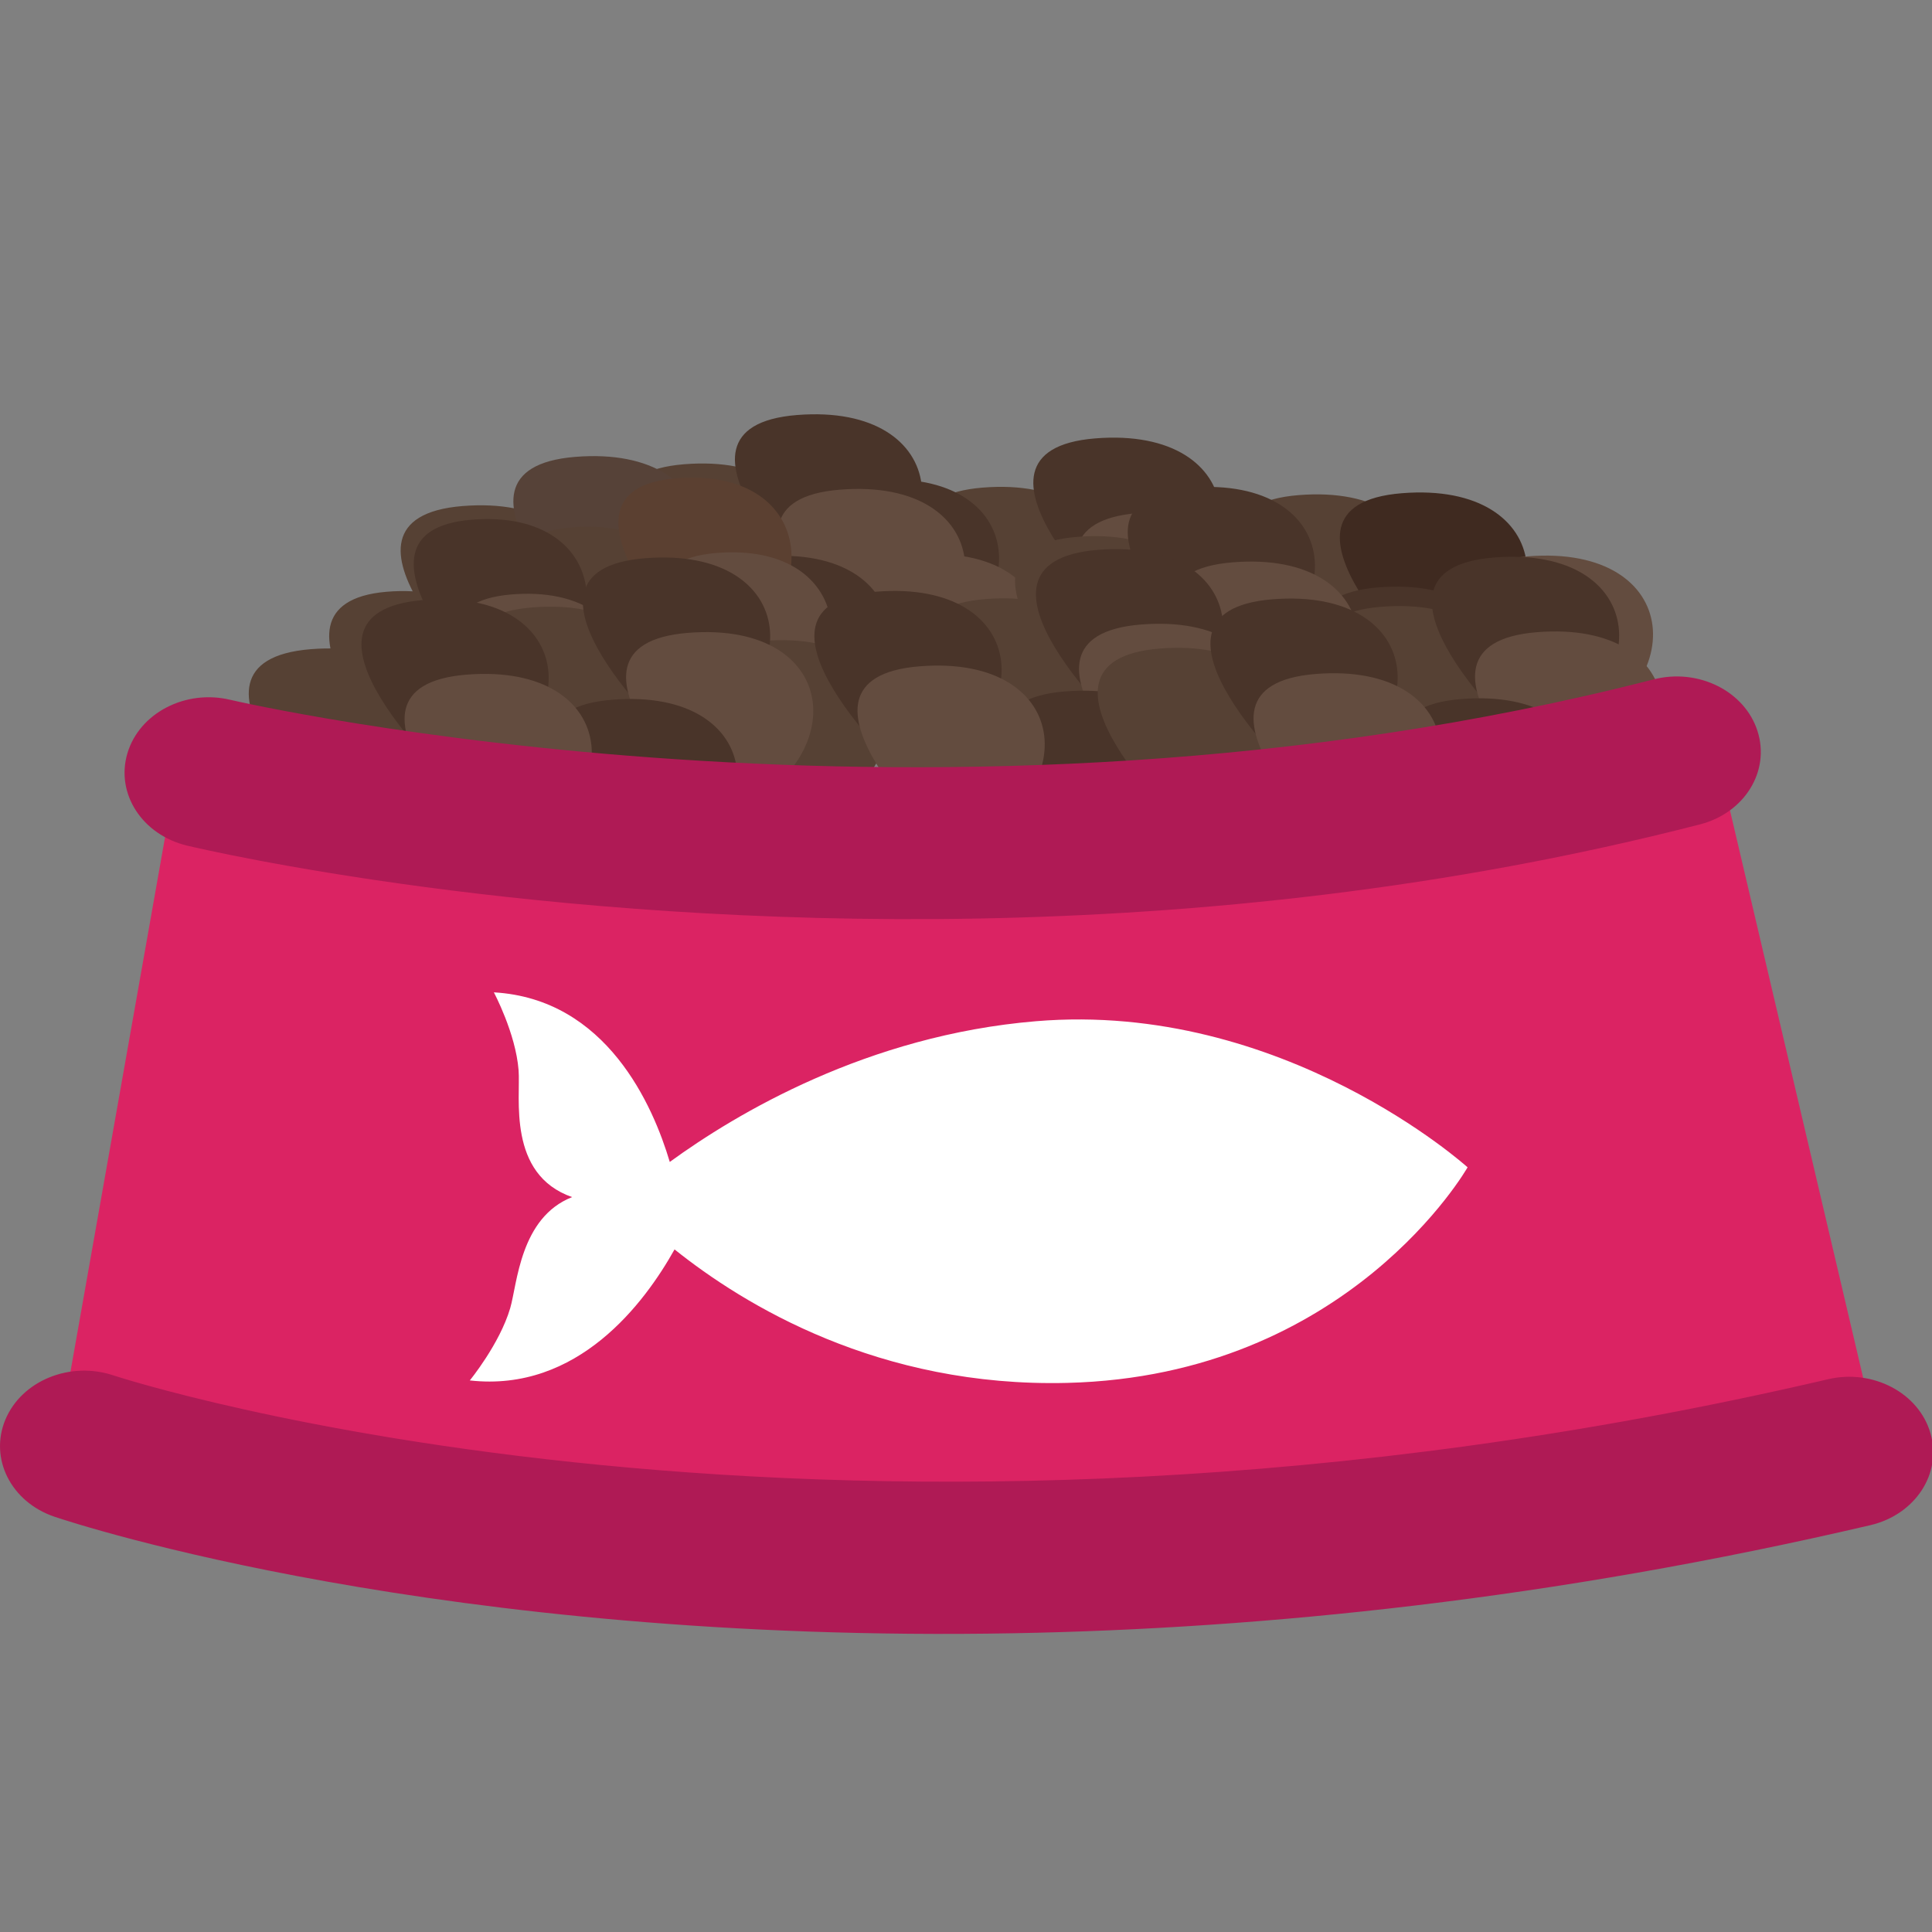 <?xml version="1.0" encoding="utf-8"?>
<!-- Generator: Adobe Illustrator 16.0.0, SVG Export Plug-In . SVG Version: 6.00 Build 0)  -->
<!DOCTYPE svg PUBLIC "-//W3C//DTD SVG 1.1//EN" "http://www.w3.org/Graphics/SVG/1.1/DTD/svg11.dtd">
<svg version="1.1" id="Layer_1" xmlns="http://www.w3.org/2000/svg" xmlns:xlink="http://www.w3.org/1999/xlink" x="0px" y="0px"
	 width="55px" height="55px" viewBox="0 0 55 55" enable-background="new 0 0 55 55" xml:space="preserve">
<rect x="0" y="0" width="55" height="55" fill="#808080" stroke="none"/>
<g>
	<g>
		<g>
			<path fill="#564134" d="M28.861,19.19c0,0-5.322-4.954-0.886-5.309C32.406,13.524,32.708,17.711,28.861,19.19z"/>
			<path fill="#493429" d="M32.067,17.789c0,0-5.32-4.953-0.886-5.309C35.615,12.123,35.916,16.31,32.067,17.789z"/>
			<path fill="#634C3F" d="M33.294,19.914c0,0-5.32-4.953-0.887-5.309C36.842,14.248,37.144,18.435,33.294,19.914z"/>
			<path fill="#564134" d="M22.556,20.38c0,0-5.32-4.954-0.888-5.309C26.102,14.715,26.405,18.9,22.556,20.38z"/>
			<path fill="#493429" d="M25.763,18.979c0,0-5.321-4.953-0.888-5.311C29.31,13.313,29.612,17.5,25.763,18.979z"/>
			<path fill="#493429" d="M31.139,21.818c0,0-5.323-4.953-0.89-5.31C34.683,16.153,34.983,20.339,31.139,21.818z"/>
			<path fill="#634C3F" d="M26.99,21.104c0,0-5.322-4.952-0.888-5.309C30.537,15.438,30.837,19.625,26.99,21.104z"/>
		</g>
		<g>
			<path fill="#564134" d="M20.365,18.526c0,0-5.322-4.953-0.888-5.31C23.911,12.86,24.212,17.047,20.365,18.526z"/>
			<path fill="#493429" d="M23.573,17.125c0,0-5.321-4.954-0.887-5.31C27.119,11.459,27.42,15.646,23.573,17.125z"/>
			<path fill="#634C3F" d="M24.799,19.25c0,0-5.322-4.954-0.889-5.31C28.346,13.584,28.647,17.771,24.799,19.25z"/>
			<path fill="#564134" d="M14.057,19.717c0,0-5.321-4.954-0.887-5.311C17.606,14.05,17.906,18.237,14.057,19.717z"/>
			<path fill="#564238" d="M17.266,18.315c0,0-5.321-4.952-0.888-5.309C20.813,12.649,21.115,16.836,17.266,18.315z"/>
			<path fill="#493429" d="M22.641,21.153c0,0-5.322-4.952-0.888-5.309C26.186,15.488,26.489,19.674,22.641,21.153z"/>
			<path fill="#634C3F" d="M18.492,20.44c0,0-5.32-4.953-0.887-5.309C22.039,14.774,22.339,18.96,18.492,20.44z"/>
		</g>
		<g>
			<path fill="#564134" d="M17.101,20.324c0,0-4.927-4.959-0.831-5.31C20.369,14.664,20.653,18.85,17.101,20.324z"/>
			<path fill="#5B4031" d="M20.062,18.926c0,0-4.926-4.959-0.828-5.309C23.331,13.267,23.618,17.454,20.062,18.926z"/>
			<path fill="#634C3F" d="M21.2,21.054c0,0-4.925-4.959-0.827-5.31C24.47,15.393,24.755,19.58,21.2,21.054z"/>
			<path fill="#564134" d="M11.83,22.158c0,0-4.928-4.959-0.831-5.311C15.098,16.497,15.384,20.685,11.83,22.158z"/>
			<path fill="#493429" d="M14.236,20.107c0,0-4.927-4.959-0.83-5.31C17.504,14.449,17.79,18.635,14.236,20.107z"/>
			<path fill="#493429" d="M19.208,22.955c0,0-4.929-4.959-0.83-5.311C22.476,17.294,22.761,21.481,19.208,22.955z"/>
			<path fill="#634C3F" d="M15.373,22.235c0,0-4.926-4.96-0.829-5.311C18.643,16.575,18.928,20.761,15.373,22.235z"/>
		</g>
		<g>
			<path fill="#564134" d="M37.854,19.404c0,0-5.321-4.952-0.886-5.309C41.399,13.738,41.702,17.925,37.854,19.404z"/>
			<path fill="#3F2A20" d="M40.793,19.351c0,0-5.32-4.953-0.887-5.31C44.342,13.684,44.644,17.871,40.793,19.351z"/>
			<path fill="#634C3F" d="M44.38,21.147c0,0-5.321-4.953-0.888-5.309C47.927,15.483,48.229,19.668,44.38,21.147z"/>
			<path fill="#564134" d="M31.548,20.594c0,0-5.321-4.952-0.887-5.31C35.094,14.929,35.396,19.115,31.548,20.594z"/>
			<path fill="#493429" d="M34.756,19.193c0,0-5.321-4.953-0.887-5.311C38.302,13.528,38.604,17.714,34.756,19.193z"/>
			<path fill="#493429" d="M40.129,22.032c0,0-5.322-4.953-0.889-5.311C43.677,16.366,43.976,20.553,40.129,22.032z"/>
			<path fill="#634C3F" d="M35.98,21.318c0,0-5.319-4.953-0.887-5.31C39.53,15.652,39.83,19.839,35.98,21.318z"/>
		</g>
		<g>
			<path fill="#564134" d="M28.933,22.365c0,0-5.32-4.953-0.885-5.31C32.48,16.697,32.781,20.885,28.933,22.365z"/>
			<path fill="#493429" d="M32.141,20.963c0,0-5.32-4.953-0.885-5.31C35.689,15.296,35.989,19.484,32.141,20.963z"/>
			<path fill="#634C3F" d="M33.369,23.088c0,0-5.321-4.953-0.888-5.309C36.916,17.422,37.215,21.609,33.369,23.088z"/>
			<path fill="#564134" d="M22.627,23.555c0,0-5.32-4.953-0.887-5.31C26.174,17.889,26.477,22.075,22.627,23.555z"/>
			<path fill="#493429" d="M25.835,22.154c0,0-5.321-4.955-0.887-5.31C29.382,16.488,29.685,20.674,25.835,22.154z"/>
			<path fill="#493429" d="M31.209,24.993c0,0-5.321-4.954-0.887-5.31C34.757,19.327,35.058,23.513,31.209,24.993z"/>
			<path fill="#634C3F" d="M27.063,24.278c0,0-5.321-4.953-0.888-5.309C30.611,18.612,30.911,22.798,27.063,24.278z"/>
		</g>
		<g>
			<path fill="#564134" d="M40.208,22.583c0,0-5.32-4.952-0.888-5.309C43.755,16.917,44.057,21.103,40.208,22.583z"/>
			<path fill="#493429" d="M43.415,21.181c0,0-5.321-4.953-0.887-5.31C46.963,15.516,47.265,19.702,43.415,21.181z"/>
			<path fill="#634C3F" d="M44.644,23.306c0,0-5.323-4.953-0.889-5.309C48.191,17.641,48.49,21.828,44.644,23.306z"/>
			<path fill="#564134" d="M33.901,23.773c0,0-5.32-4.953-0.888-5.31C37.449,18.107,37.751,22.293,33.901,23.773z"/>
			<path fill="#493429" d="M37.109,22.371c0,0-5.32-4.953-0.886-5.31C40.657,16.706,40.96,20.892,37.109,22.371z"/>
			<path fill="#493429" d="M42.484,25.21c0,0-5.321-4.952-0.887-5.31C46.031,19.544,46.331,23.729,42.484,25.21z"/>
			<path fill="#634C3F" d="M38.336,24.498c0,0-5.32-4.954-0.885-5.311C41.883,18.83,42.186,23.017,38.336,24.498z"/>
		</g>
		<g>
			<path fill="#564134" d="M16.038,22.602c0,0-5.32-4.953-0.886-5.31C19.586,16.936,19.888,21.123,16.038,22.602z"/>
			<path fill="#493429" d="M19.246,21.2c0,0-5.321-4.953-0.886-5.308C22.795,15.535,23.096,19.722,19.246,21.2z"/>
			<path fill="#634C3F" d="M20.475,23.325c0,0-5.321-4.953-0.888-5.309S24.323,21.847,20.475,23.325z"/>
			<path fill="#564134" d="M9.733,23.792c0,0-5.321-4.953-0.887-5.311C13.28,18.125,13.583,22.312,9.733,23.792z"/>
			<path fill="#493429" d="M12.941,22.391c0,0-5.321-4.952-0.886-5.31C16.49,16.724,16.79,20.912,12.941,22.391z"/>
			<path fill="#493429" d="M18.314,25.23c0,0-5.319-4.954-0.888-5.31C21.862,19.563,22.163,23.75,18.314,25.23z"/>
			<path fill="#634C3F" d="M14.169,24.516c0,0-5.321-4.953-0.888-5.31C17.716,18.849,18.017,23.037,14.169,24.516z"/>
		</g>
		<g>
			<path fill="#DB2363" d="M1.629,41.182L5.02,22.015c0,0,16.599,2.444,21.333,1.806c4.735-0.637,22.459-2.612,22.459-2.612
				l4.754,20.252l-28.588,2.918L1.629,41.182z"/>
		</g>
		<g>
			<path fill="#AF1A55" d="M27.836,26.149c-12.601,0.231-21.936-1.94-22.51-2.076c-1.28-0.307-2.039-1.482-1.699-2.628
				c0.34-1.146,1.653-1.828,2.928-1.523c0.284,0.066,20.182,4.647,40.518-0.581c1.274-0.327,2.598,0.333,2.96,1.473
				c0.365,1.14-0.368,2.329-1.64,2.655C41.185,25.324,34.104,26.033,27.836,26.149z"/>
		</g>
		<g>
			<path fill="#AF1A55" d="M28.866,46.495C12.549,46.796,2.165,43.384,1.55,43.178c-1.237-0.42-1.861-1.657-1.396-2.766
				c0.466-1.111,1.845-1.671,3.08-1.256l0,0c0.203,0.068,20.564,6.7,48.806,0.108c1.278-0.3,2.587,0.389,2.916,1.537
				c0.335,1.146-0.432,2.319-1.713,2.618C44.204,45.53,35.973,46.365,28.866,46.495z"/>
		</g>
	</g>
	<path fill="#FFFFFF" d="M29.491,29.072c-4.798,0.4-8.531,2.629-10.424,4.006c-0.474-1.596-1.794-4.642-5.008-4.828
		c0,0,0.621,1.162,0.704,2.215c0.061,0.773-0.331,2.965,1.524,3.614c-1.484,0.582-1.562,2.48-1.763,3.163
		c-0.301,1.02-1.15,2.056-1.15,2.056c3.08,0.346,4.98-2.212,5.829-3.73c1.973,1.58,5.824,3.935,11.182,3.8
		c8.025-0.2,11.394-6.137,11.394-6.137S36.528,28.484,29.491,29.072z"/>
</g>
</svg>
